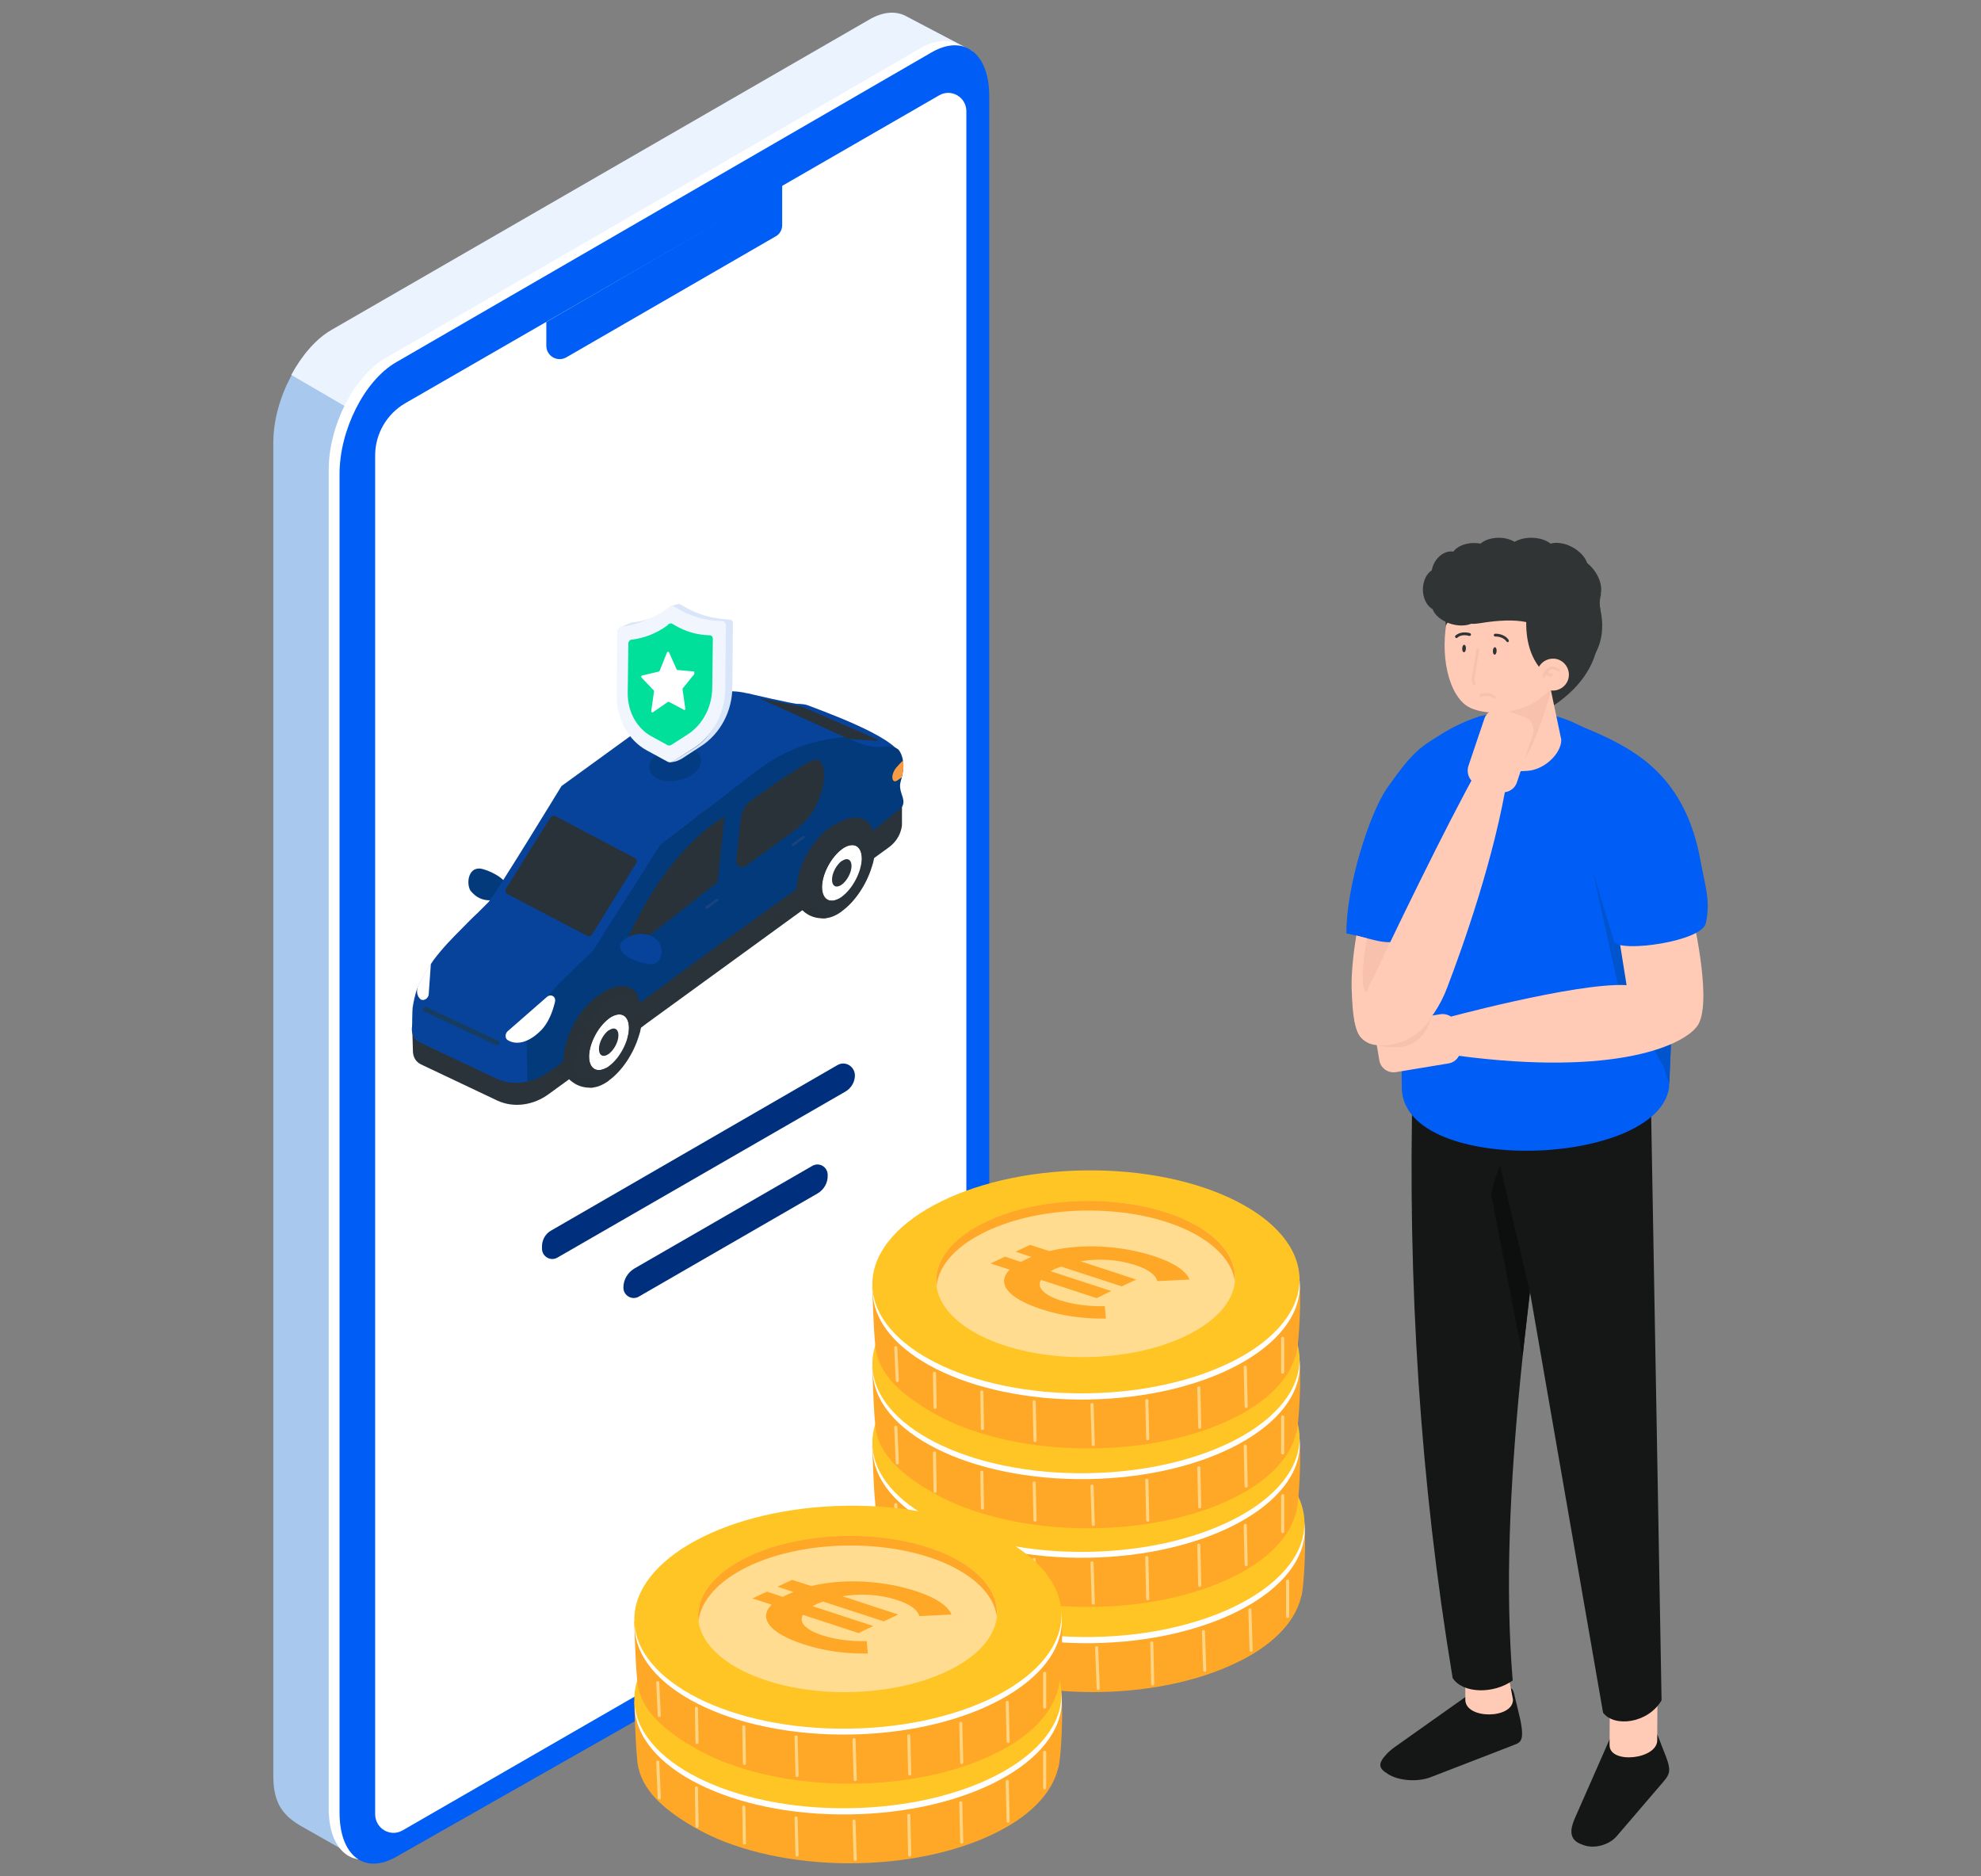 <?xml version="1.0" encoding="utf-8"?>
<!-- Generator: Adobe Illustrator 25.2.1, SVG Export Plug-In . SVG Version: 6.00 Build 0)  -->
<!DOCTYPE svg PUBLIC "-//W3C//DTD SVG 1.1//EN" "http://www.w3.org/Graphics/SVG/1.1/DTD/svg11.dtd">
<svg version="1.1" id="Calque_1" xmlns:x="http://ns.adobe.com/Extensibility/1.0/" xmlns:i="http://ns.adobe.com/AdobeIllustrator/10.0/" xmlns:graph="http://ns.adobe.com/Graphs/1.0/"
	 xmlns="http://www.w3.org/2000/svg" xmlns:xlink="http://www.w3.org/1999/xlink" x="0px" y="0px" viewBox="0 0 640 606"
	 style="enable-background:new 0 0 640 606;" xml:space="preserve">
<rect x="0" y="0" width="640" height="606" fill="#808080" stroke="none"/>
<style type="text/css">
	.st0{fill:#1B57A5;}
	.st1{fill:#005DF5;}
	.st2{fill:#293339;}
	.st3{fill:#55AAF8;}
	.st4{fill:#1456A4;}
	.st5{fill:#293239;}
	.st6{fill:#005ADD;}
	.st7{fill:#FFFFFF;}
	.st8{fill:#F79C43;}
	.st9{fill:none;}
	.st10{fill:#004DAA;}
	.st11{fill:#163D60;}
	.st12{fill:#113C60;}
	.st13{fill:#004EBF;}
	.st14{fill:#49AAF2;}
	.st15{fill:#39A2EA;}
	.st16{fill:#108FDD;}
	.st17{fill:#1C8FE5;}
	.st18{fill:#32A4EA;}
	.st19{fill:#C9C9C9;}
	.st20{fill:#07439B;}
	.st21{fill:#E9F0FF;}
	.st22{fill:#033A7C;}
	.st23{fill:#18437F;}
	.st24{fill:#4F5154;}
	.st25{fill:#FFCBB6;}
	.st26{fill:#121619;}
	.st27{fill:#313435;}
	.st28{fill:#FF8066;}
	.st29{fill:#946262;}
	.st30{fill:#F7C1AD;}
	.st31{fill:#7C7C7C;}
	.st32{fill:#8BD16D;}
	.st33{fill:#69A4F9;}
	.st34{fill:#599DEF;}
	.st35{fill:#382114;}
	.st36{fill:#95DD7A;}
	.st37{fill:#A8C9ED;}
	.st38{fill:#EBF3FF;}
	.st39{fill:none;stroke:#FFFFFF;stroke-width:2.832;stroke-miterlimit:10;}
	.st40{fill:#E6F0FF;}
	.st41{fill:#6899E3;}
	.st42{fill:#DE6C6C;}
	.st43{fill:#EAF0F9;}
	.st44{fill:#C0C6CE;}
	.st45{fill:#C49174;}
	.st46{fill:#232728;}
	.st47{fill:#ACAFF2;}
	.st48{fill:#424649;}
	.st49{fill:#359FEF;}
	.st50{fill:#B78369;}
	.st51{fill:#00307D;}
	.st52{fill:#FDFDFD;}
	.st53{fill:#76B3E5;}
	.st54{fill:#BED5F0;}
	.st55{fill:none;stroke:#C9C9C9;stroke-linecap:round;stroke-linejoin:round;stroke-miterlimit:10;}
	.st56{fill:none;stroke:#FFFFFF;stroke-linecap:round;stroke-linejoin:round;stroke-miterlimit:10;}
	.st57{fill:#936262;}
	.st58{fill:#B78369;stroke:#B78369;stroke-width:0.25;stroke-miterlimit:10;}
	.st59{fill:#313435;stroke:#313435;stroke-width:0.25;stroke-miterlimit:10;}
	.st60{fill:#86C66B;}
	.st61{fill:#C0DBFC;}
	.st62{fill:#293139;}
	.st63{fill:#05429B;}
	.st64{fill:#AAC7E8;}
	.st65{fill:#D9EAFF;}
	.st66{fill:#1A1F23;}
	.st67{fill:#BBDEFB;}
	.st68{fill:#013675;}
	.st69{fill:#032F5B;}
	.st70{fill:#0454A3;}
	.st71{opacity:0.34;fill:#FFFFFF;}
	.st72{fill:#C3D9EA;}
	.st73{fill:#0054CE;}
	.st74{fill:#1A76FC;}
	.st75{fill:#F5F6F7;}
	.st76{fill:#E0E0E0;}
	.st77{fill:#D1D2D3;}
	.st78{fill:#FFFAFA;}
	.st79{fill:#3E4A56;}
	.st80{clip-path:url(#SVGID_2_);}
	.st81{clip-path:url(#SVGID_4_);fill:#BBDEFB;}
	.st82{clip-path:url(#SVGID_6_);}
	.st83{clip-path:url(#SVGID_8_);fill:#293139;}
	.st84{clip-path:url(#SVGID_10_);}
	.st85{clip-path:url(#SVGID_12_);fill:#013675;}
	.st86{clip-path:url(#SVGID_14_);}
	.st87{clip-path:url(#SVGID_16_);fill:#032F5B;}
	.st88{clip-path:url(#SVGID_18_);}
	.st89{clip-path:url(#SVGID_20_);fill:#0454A3;}
	.st90{clip-path:url(#SVGID_22_);}
	.st91{clip-path:url(#SVGID_24_);fill:#FFFFFF;}
	.st92{clip-path:url(#SVGID_26_);}
	.st93{clip-path:url(#SVGID_28_);fill:#BED5F0;}
	.st94{clip-path:url(#SVGID_30_);}
	.st95{clip-path:url(#SVGID_32_);fill:#A4BFD8;}
	.st96{clip-path:url(#SVGID_34_);}
	.st97{clip-path:url(#SVGID_36_);fill:#C3D9EA;}
	.st98{clip-path:url(#SVGID_38_);}
	.st99{clip-path:url(#SVGID_40_);fill:#005DF5;}
	.st100{clip-path:url(#SVGID_42_);}
	.st101{clip-path:url(#SVGID_44_);fill:#0054CE;}
	.st102{clip-path:url(#SVGID_46_);}
	.st103{clip-path:url(#SVGID_48_);fill:#1A76FC;}
	.st104{clip-path:url(#SVGID_50_);}
	.st105{clip-path:url(#SVGID_52_);fill:#F5F6F7;}
	.st106{clip-path:url(#SVGID_54_);}
	.st107{clip-path:url(#SVGID_56_);fill:#E0E0E0;}
	.st108{clip-path:url(#SVGID_58_);}
	.st109{clip-path:url(#SVGID_60_);fill:#FFFFFF;}
	.st110{clip-path:url(#SVGID_62_);}
	.st111{clip-path:url(#SVGID_64_);fill:#D1D2D3;}
	.st112{fill:#EBF5FF;}
	.st113{fill:#D0E4F7;}
	.st114{fill:#B9D3ED;}
	.st115{fill:#104FC1;}
	.st116{fill:#316CE6;}
	.st117{fill:#A9D4FC;}
	.st118{fill:#2D62D1;}
	.st119{fill:#3E50B5;}
	.st120{fill:#E8EEFA;}
	.st121{fill:#0045A8;}
	.st122{fill:#044696;}
	.st123{fill:#F95D5D;}
	.st124{fill:#FFC931;}
	.st125{fill:#2CCE75;}
	.st126{fill:#F7F3F0;}
	.st127{fill:#191E23;}
	.st128{fill:#0A110D;}
	.st129{fill:#181B23;}
	.st130{fill:#182921;}
	.st131{fill:#0F2561;}
	.st132{fill:#3A96DB;}
	.st133{fill:#E0EEFF;}
	.st134{fill:#13261E;}
	.st135{fill:#FF5E3B;}
	.st136{fill:#F24620;}
	.st137{fill:#FF8166;}
	.st138{fill:none;stroke:#005DF5;stroke-width:8;stroke-linecap:round;stroke-linejoin:round;stroke-miterlimit:10;}
	.st139{fill:#EAB3A2;}
	.st140{fill:#EAEAEA;}
	.st141{fill:#F8FBFF;}
	.st142{fill:#F0F1F2;}
	.st143{fill:#E5E5E5;}
	.st144{fill:#E0A696;}
	.st145{fill:#CE9E7E;}
	.st146{fill:#BAD4F5;}
	.st147{fill:#BF8E73;}
	.st148{fill:#A9C8EA;}
	.st149{fill:#BC896D;}
	.st150{fill:#232526;}
	.st151{fill:#012C56;}
	.st152{fill:none;stroke:#B78369;stroke-width:0.5;stroke-linecap:round;stroke-linejoin:round;stroke-miterlimit:10;}
	.st153{fill:none;stroke:#313435;stroke-width:0.5;stroke-linecap:round;stroke-linejoin:round;stroke-miterlimit:10;}
	.st154{fill:#FFCE43;}
	.st155{fill:#F7890F;}
	.st156{clip-path:url(#SVGID_66_);fill:none;stroke:#FFFFFF;stroke-width:2;stroke-miterlimit:10;}
	.st157{opacity:0.74;fill:#033A7C;}
	.st158{fill:#D9E5F9;}
	.st159{fill:#F1F6FE;}
	.st160{fill:#00E09B;}
	.st161{enable-background:new    ;}
	.st162{clip-path:url(#SVGID_68_);}
	.st163{fill:#151616;}
	.st164{fill:#0D0F0F;}
	.st165{fill:#FFA727;}
	.st166{fill:#FFC524;}
	.st167{fill:#F2C97B;}
	.st168{fill:#FFB575;}
	.st169{fill:none;stroke:#FFD482;stroke-linecap:round;stroke-linejoin:round;stroke-miterlimit:10;}
	.st170{fill:#E69357;}
	.st171{fill:#FFDC8F;}
	.st172{fill:#F9BFAC;}
	.st173{clip-path:url(#SVGID_70_);enable-background:new    ;}
	.st174{fill:#0C1D4B;}
	.st175{clip-path:url(#SVGID_72_);enable-background:new    ;}
	.st176{fill:#0C1D4C;}
	.st177{clip-path:url(#SVGID_74_);enable-background:new    ;}
	.st178{fill:#0C1E4E;}
	.st179{clip-path:url(#SVGID_76_);enable-background:new    ;}
	.st180{fill:#0D2052;}
	.st181{clip-path:url(#SVGID_78_);enable-background:new    ;}
	.st182{clip-path:url(#SVGID_80_);enable-background:new    ;}
	.st183{clip-path:url(#SVGID_82_);enable-background:new    ;}
	.st184{clip-path:url(#SVGID_84_);enable-background:new    ;}
	.st185{clip-path:url(#SVGID_86_);enable-background:new    ;}
	.st186{clip-path:url(#SVGID_88_);enable-background:new    ;}
	.st187{clip-path:url(#SVGID_90_);enable-background:new    ;}
	.st188{clip-path:url(#SVGID_92_);enable-background:new    ;}
	.st189{clip-path:url(#SVGID_94_);enable-background:new    ;}
	.st190{clip-path:url(#SVGID_96_);enable-background:new    ;}
	.st191{fill:#858585;}
	.st192{fill:#868686;}
	.st193{fill:#909090;}
	.st194{fill:#F7F9FD;}
	.st195{clip-path:url(#SVGID_102_);enable-background:new    ;}
	.st196{opacity:0.51;}
	.st197{clip-path:url(#SVGID_104_);enable-background:new    ;}
	.st198{fill:#BBE1F9;}
	.st199{clip-path:url(#SVGID_106_);enable-background:new    ;}
	.st200{fill:#E3F1FF;}
	.st201{clip-path:url(#SVGID_108_);enable-background:new    ;}
	.st202{clip-path:url(#SVGID_110_);enable-background:new    ;}
	.st203{clip-path:url(#SVGID_112_);enable-background:new    ;}
	.st204{clip-path:url(#SVGID_114_);enable-background:new    ;}
	.st205{fill:#DD4343;}
	.st206{fill:#FF6969;}
	.st207{fill:#FFA9A9;}
	.st208{fill:#519AF2;}
	.st209{fill:none;stroke:#F7C1AD;stroke-linecap:round;stroke-linejoin:round;stroke-miterlimit:10;}
	.st210{fill:none;stroke:#313435;stroke-linecap:round;stroke-linejoin:round;stroke-miterlimit:10;}
	.st211{fill:none;stroke:#E0A696;stroke-linecap:round;stroke-linejoin:round;stroke-miterlimit:10;}
	.st212{fill:#F49A9A;}
	.st213{fill:#F2F0F0;}
	.st214{clip-path:url(#SVGID_116_);}
	.st215{fill:#F74B4B;}
	.st216{fill:#040405;}
	.st217{fill:#E8E8E8;}
	.st218{fill:#FEBDC5;}
	.st219{fill:#E3A9B0;}
	.st220{fill:#022F5B;}
	.st221{fill:#D1D1D1;}
	.st222{fill:#3D464C;}
	.st223{fill:#C8CACC;}
	.st224{fill:#3EC688;}
</style>
<g>
	<g>
		<g>
			<g>
				<g>
					<path class="st37" d="M114.5,599.6l166.2-110.2c10.4-6,18.8-91.9,18.8-105.8l0-362.7c0-13.9-8.4-20.2-18.8-14.2L107.1,106.9
						c-10.4,6-18.8,22.1-18.8,36l0,430.8c0,9.1,3.4,12.9,9.1,16.2L114.5,599.6z"/>
				</g>
			</g>
			<g>
				<g>
					<path class="st38" d="M210.6,189c0,0,89,208,89,194.2l14.6-366.7L292.3,5c-3.2-1.5-7.2-1.2-11.6,1.4L107.2,106.5
						c-5.1,2.9-9.7,8.3-13.1,14.6L210.6,189z"/>
				</g>
			</g>
			<g>
				<g>
					<path class="st7" d="M124.6,598.4l173.1-100.2c10.4-6,18.4-22.1,18.4-36l0-432.5c0-13.9-8.2-20.2-18.6-14.2l-173,100.2
						c-10.4,6-18.3,22.1-18.3,36l0,432.5C106.2,598,114.2,604.4,124.6,598.4z"/>
				</g>
			</g>
			<g>
				<g>
					<path class="st1" d="M128.1,599.7l176.4-100.2c10.4-6,15.1-13.7,15.1-27.5l0-440.9c0-13.9-8.2-20.2-18.6-14.2L128,117
						c-10.4,6-18.3,22.1-18.3,36l0,432.5C109.7,599.3,117.7,605.7,128.1,599.7z"/>
				</g>
			</g>
			<g>
				<g>
					<path class="st7" d="M130.1,591.2l175.9-101.4c3.9-2.2,6.2-6.3,6.2-10.8l0-443.1c0-4.5-4.9-7.4-8.8-5.1l-172.4,99.4
						c-6.1,3.5-9.8,10-9.8,16.9l0,439C121.3,590.7,126.2,593.5,130.1,591.2z"/>
				</g>
			</g>
		</g>
		<g>
			<path class="st1" d="M252.7,59.8v12.9c0,1.5-0.8,3-2.2,3.7l-67.5,39c-2.9,1.7-6.5-0.4-6.5-3.7v-7.7L252.7,59.8z"/>
		</g>
		<g>
			<g>
				<g>
					<g>
						<line class="st55" x1="282.7" y1="256.6" x2="282.7" y2="262.8"/>
						<path class="st56" d="M283.5,242.9c0,0,1.5,0.3,1.8,1.5"/>
						<polygon class="st0" points="167.5,336.3 189.4,314.1 214.6,273.5 257.2,243.7 272.9,239.4 282.3,242.8 289,242.1 
							283.4,238.8 271.2,236.7 254,241.8 212.7,270.9 187.3,311.4 164.1,336 						"/>
						<g>
							<path class="st20" d="M241.4,223.9c0,0,14.7,3.5,16.7,3.5c2,0,2.5,3.6,2.5,3.6l-13,0.3L241.4,223.9z"/>
						</g>
						<g>
							<path class="st20" d="M250,234l3-3.8c2.2-2.8,5.6-3.4,8.5-2.2c9.7,3.7,33.7,12.6,29.3,18.6C285.1,254.3,250,234,250,234z"/>
						</g>
						<g>
							<path class="st5" d="M243.6,225.2l15.2,3c0.2,0.1,0.4,0.1,0.6,0.2l24,10.4c0.3,0.1,0.1,0.5-0.2,0.5l-25.3-1.8L243.6,225.2z"
								/>
						</g>
						<g>
							<path class="st2" d="M160.7,355.5L136,343.8c-1.7-0.8-2.6-2.5-2.6-4.3l-0.2-6.9l22.4-12.3l40.8,19.2l-19,13.8
								C172.3,357.1,165.9,357.9,160.7,355.5z"/>
						</g>
						<g>
							<path class="st20" d="M160.4,348.4l-24.8-11.7c-3.4-1.6-3.4-6.7,0-9.2l19.7-14.3l40.8,19.2l-19,13.8
								C172,350,165.6,350.8,160.4,348.4z"/>
						</g>
						<g>
							<path class="st4" d="M267.9,270l-18.8-8.8c-4-1.9-3.5-6.2,1.1-9.6l0,0c4.7-3.4,11.8-4.6,15.8-2.7l18.8,8.8
								c4,1.9,3.5,6.2-1.1,9.6l0,0C279.1,270.7,271.9,271.9,267.9,270z"/>
						</g>
						<g>
							<path class="st5" d="M213,326.9c0-0.6-6.9-26.8-21-13.2c-6.2,6-16.9,30.9-11.3,33.9S213,326.9,213,326.9z"/>
						</g>
						<g>
							<path class="st2" d="M291.4,259.1l-9.5,4.7l-4.4-1.9l-29.8-7.8l-22.5,8.7l0.3,10.4c0,1.8,0.9,3.5,2.6,4.3L206.6,324
								c0,5.3,0.1,5.1,0.2,8.1l79.8-58c4.8-3.2,4.8-7.8,4.8-7.8L291.4,259.1z"/>
						</g>
						<g>
							<path class="st22" d="M281.9,268.3c-0.6-3.7-5.4-6.1-11.5-2.3c-7.2,4.5-12.7,12-12.8,21l-28.7,20.6L206.6,324
								c-0.3-5.5-6.1-7.5-12.6-2.9c-6.8,5-11.6,12.6-11.7,21.5l-3,2.3c-1.8,1.1-4.3,3.4-8.9,4.4c0-0.1-0.3-15-0.3-15
								c-0.1-3.8,0.5-5.9,2.8-10.1c1.1-2,18.8-18.6,20.5-20.8c2.1-2.6,19.9-30.7,19.9-30.7l22.2-16.9c0,0,4.4-4.9,11.1-9.7
								c0.5-1.5,1.7-3.1,3.6-4.5c3.3-2.4,7.8-3.7,11.6-3.6l0.6,1.1c0,0,2-1.5,4.9-1.4l4.4,0.2c0.6,0,1.3,0.2,1.8,0.4l3.5,1.5
								c2.5,1.1,5.3,1.6,8.1,1.4l0,0c4.1-0.6,5.3,1.1,5.3,1.1c0.2,0.3,2.4,2.9,0.9,8.6C290,256.4,281.9,268.3,281.9,268.3"/>
						</g>
						<g>
							<path class="st22" d="M154.2,289.7c-0.8-0.5-1.5-1.2-2.2-2c-1.5-2.4-0.7-8.5,4.3-6.9c1.6,0.5,3.1,1.2,4.4,2
								c2.2,1.4,3.7,3.1,3.4,4.8C163.9,289.8,158.4,292.3,154.2,289.7z"/>
						</g>
						<g>
							<path class="st5" d="M203.6,307l28.2-22l2.3-21.2c0,0-17.3,8.4-31.4,39.5C201.6,305.6,202.1,308.1,203.6,307z"/>
						</g>
						<g>
							<path class="st5" d="M265.9,253.9c0.9-4.9-0.1-9.4-3.1-8.4c-3.5,1.1-19.5,12.6-20.2,13.1c-0.1,0.1-0.2,0.1-0.3,0.2
								c-1.5,1.1-2.8,3.5-3,5.6l-1.4,12.7c-0.3,2.6,1.3,3.9,3.2,2.5l16.1-11.7c2.2-1.6,5-4.7,6.2-7.1
								C264.6,258.4,265.4,256.4,265.9,253.9z"/>
						</g>
						<path class="st20" d="M242.8,224.4c-1.3-0.5-3.2-1-6-1.1c-3.1-0.1-12.9,0.2-21.9,6.3l-33.5,24.3c0,0-21.8,35.7-23.6,37.5
							c-1.1,1.1-2.2,2.2-3.4,3.4c-1,0.9-1.9,1.8-2.7,2.6c-3.6,3.7-6.3,6.2-9.4,9.9c-0.7,0.8-1.3,1.6-2,2.5c-0.2,0.3-0.5,0.6-0.7,1
							c0,0-4.1,6-5.1,9.3c-0.1,0.4-0.2,0.7-0.3,1.1c-0.1,0.4-0.2,0.8-0.3,1.2c-0.1,0.5-0.2,0.9-0.3,1.4c-0.1,0.6-0.2,1.1-0.3,1.7
							c-0.1,1-0.2,6.1-0.1,7l35.4,9.1l2.9-10.3c0.1-0.1,0.2-1.1,0.3-2.1c0.1-0.1,0.1-0.2,0.2-0.4c1-1.8,2.1-3.5,3.3-5
							c1.2-1.4,2.4-2.8,3.6-4.3c5.1-5.4,12.6-12.3,12.6-12.3s7-11.1,8.9-14.1c3.8-5.7,12.9-20.4,12.9-20.4l31.7-24.1
							c8.5-6.5,17.9-9.7,27.9-10.5L242.8,224.4z"/>
						<g>
							<path class="st5" d="M199.7,274.3L199.7,274.3l-20.3-10.7c-0.5-0.3-1.2,0-1.6,0.5L163.5,287c-0.4,0.6-0.2,1.4,0.3,1.7
								l5.5,2.9l0,0l20.4,10.7c0.5,0.3,1.2,0,1.6-0.5l14.2-22.9c0.4-0.6,0.2-1.4-0.3-1.7L199.7,274.3z"/>
						</g>
						<g>
							<path class="st22" d="M291.8,246.9c0,5.9-2,5.3-0.4,9.9c0.9,2.6,0.7,4-2.3,5.8l-7.2,5.8"/>
							<path class="st22" d="M281.9,268.3l-1.1-11.1c0-0.5-0.2-0.9-0.4-1.3l-8-12.4c-0.8-1.2-0.5-3,0.6-4.1l0,0"/>
						</g>
						<g>
							<path class="st8" d="M291.3,251.1l-1.4,1c-0.5,0.3-0.9,0.4-1.2,0.1c-0.8-0.7-0.4-2.7,0.8-4.2c0.7-0.8,1.5-1.7,2.3-2.4
								C291.7,245.6,292.3,247.9,291.3,251.1z"/>
						</g>
						<g>
							<path class="st7" d="M164,333.1l12.7-11.1c1.3-1.1,3-0.1,2.6,1.6c-0.7,3-2.1,6.9-4.7,9.4c-4.4,4.3-8.2,4.4-10.5,3
								C163.1,335.5,163.1,333.9,164,333.1z"/>
						</g>
						<g>
							<g>
								<path class="st5" d="M192.9,322c5.9-4.2,10.7-1.9,10.6,5.3c0,0.2,0,0.3,0,0.5c-0.1,1.8-0.4,3.8-1.1,5.7
									c-1.7,5.5-5.4,11.1-9.6,14.1c-0.1,0.1-0.1,0.1-0.2,0.2c-4.1,2.9-7.7,2.7-9.4-0.1c-0.6-1-1-2.4-1.2-4.1c0-0.3,0-0.7,0-1.1
									c0.1-7,4.8-16.1,10.6-20.4C192.8,322.1,192.8,322,192.9,322z"/>
							</g>
							<g>
								<path class="st2" d="M196.7,332.9C196.7,332.9,196.7,332.9,196.7,332.9c1.8-1.3,3.2-0.6,3.2,1.5c0,2.1-1.4,4.7-3.1,6
									c0,0,0,0-0.1,0c-1.7,1.2-3.1,0.5-3.1-1.5C193.6,336.8,195,334.1,196.7,332.9z"/>
							</g>
							<g>
								<path class="st7" d="M196.8,328.9c3.6-2.5,6.4-1.1,6.4,3.2c0,4.2-2.9,9.7-6.4,12.2c0,0-0.1,0.1-0.1,0.1
									c-3.5,2.5-6.4,1.1-6.4-3.2c0-4.2,2.9-9.6,6.4-12.2C196.7,329,196.7,328.9,196.8,328.9z M196.7,340.4c1.7-1.3,3.1-3.9,3.1-6
									c0-2.1-1.4-2.8-3.1-1.6c0,0,0,0-0.1,0c-1.7,1.3-3.1,3.9-3.1,6C193.5,341,194.9,341.7,196.7,340.4
									C196.7,340.4,196.7,340.4,196.7,340.4"/>
							</g>
							<g>
								<path class="st2" d="M196.8,323.4c5.9-4.2,10.7-1.9,10.6,5.3c0,0.2,0,0.3,0,0.5c-0.1,1.8-0.4,3.8-1.1,5.7
									c-1.7,5.5-5.4,11.1-9.6,14.1c-0.1,0.1-0.1,0.1-0.2,0.2c-4.1,2.9-7.7,2.7-9.4-0.1c-0.6-1-1-2.4-1.2-4.1c0-0.3,0-0.7,0-1.1
									c0.1-7,4.8-16.1,10.6-20.4C196.7,323.5,196.8,323.5,196.8,323.4z M196.8,344.3c3.5-2.6,6.3-8,6.4-12.2
									c0-4.3-2.8-5.7-6.4-3.2c0,0-0.1,0.1-0.1,0.1c-3.5,2.6-6.3,8-6.4,12.2c0,4.3,2.8,5.7,6.4,3.2
									C196.7,344.3,196.7,344.3,196.8,344.3"/>
							</g>
							<path class="st5" d="M183.9,348.5c0,0,2.4,3.2,7.7,2.8c2.4-1.4-2.3-3.8-2.3-3.8L183.9,348.5z"/>
						</g>
						<g>
							<g>
								<path class="st2" d="M268.2,267.3c5.9-4.2,10.7-1.9,10.6,5.3c0,0.2,0,0.3,0,0.5c-0.1,1.8-0.4,3.8-1.1,5.7
									c-1.7,5.5-5.4,11.1-9.6,14.1c-0.1,0.1-0.1,0.1-0.2,0.2c-4.1,2.9-7.7,2.7-9.4-0.1c-0.6-1-1-2.4-1.2-4.1c0-0.3,0-0.7,0-1.1
									c0.1-7,4.8-16.1,10.6-20.4C268,267.4,268.1,267.4,268.2,267.3z"/>
							</g>
							<g>
								<path class="st2" d="M272,278.2C272,278.2,272,278.2,272,278.2c1.8-1.3,3.2-0.6,3.2,1.5c0,2.1-1.4,4.7-3.1,6c0,0,0,0-0.1,0
									c-1.7,1.2-3.1,0.5-3.1-1.5C268.8,282.1,270.2,279.5,272,278.2z"/>
							</g>
							<g>
								<path class="st7" d="M272.1,274.2c3.6-2.5,6.4-1.1,6.4,3.2c0,4.2-2.9,9.7-6.4,12.2c0,0-0.1,0.1-0.1,0.1
									c-3.5,2.5-6.4,1.1-6.4-3.2c0-4.2,2.9-9.6,6.4-12.2C272,274.3,272,274.3,272.1,274.2z M272,285.7c1.7-1.3,3.1-3.9,3.1-6
									c0-2.1-1.4-2.8-3.1-1.6c0,0,0,0-0.1,0c-1.7,1.3-3.1,3.9-3.1,6C268.8,286.3,270.2,287,272,285.7
									C272,285.7,272,285.7,272,285.7"/>
							</g>
							<g>
								<path class="st2" d="M272.1,268.7c5.9-4.2,10.7-1.9,10.6,5.3c0,0.2,0,0.3,0,0.5c-0.1,1.8-0.4,3.8-1.1,5.7
									c-1.7,5.5-5.4,11.1-9.6,14.1c-0.1,0.1-0.1,0.1-0.2,0.2c-4.1,2.9-7.7,2.7-9.4-0.1c-0.6-1-1-2.4-1.2-4.1c0-0.3,0-0.7,0-1.1
									c0.1-7,4.8-16.1,10.6-20.4C272,268.8,272,268.8,272.1,268.7z M272,289.6c3.5-2.6,6.3-8,6.4-12.2c0-4.3-2.8-5.7-6.4-3.2
									c0,0-0.1,0.1-0.1,0.1c-3.5,2.6-6.3,8-6.4,12.2c0,4.3,2.8,5.7,6.4,3.2C271.9,289.7,272,289.6,272,289.6"/>
							</g>
							<path class="st5" d="M259.1,293.8c0,0,2.4,3.2,7.7,2.8c2.4-1.4-2.3-3.8-2.3-3.8L259.1,293.8z"/>
						</g>
						<g>
							<path class="st23" d="M228.3,293.6c-0.1,0-0.3,0-0.4-0.2c-0.1-0.2,0-0.5,0.2-0.6l3.3-2.4c0.2-0.1,0.5-0.1,0.6,0.1
								c0.1,0.2,0,0.5-0.2,0.6l-3.3,2.4C228.5,293.6,228.4,293.6,228.3,293.6z"/>
						</g>
						<g>
							<path class="st23" d="M256.2,273.3c-0.1,0-0.3,0-0.4-0.2c-0.1-0.2,0-0.5,0.2-0.6l3.3-2.4c0.2-0.1,0.5-0.1,0.6,0.1
								c0.1,0.2,0,0.5-0.2,0.6l-3.3,2.4C256.4,273.2,256.3,273.3,256.2,273.3z"/>
						</g>
						<g>
							<path class="st11" d="M160.7,337.7c-0.1,0-0.3,0-0.4-0.1L137,326.7c-0.4-0.2-0.5-0.6-0.3-1c0.2-0.4,0.7-0.6,1-0.4l23.3,10.9
								c0.4,0.2,0.5,0.6,0.3,1C161.2,337.4,160.9,337.6,160.7,337.7z"/>
						</g>
						<g>
							<path class="st20" d="M210.3,302.3c0.8,0.4,1.7,1,2.4,1.8c1.8,2.2,1.6,8.3-3.7,7.2c-1.7-0.3-3.3-0.8-4.7-1.5
								c-2.4-1.1-4.1-2.6-4-4.3C200.6,303.3,205.9,300.3,210.3,302.3z"/>
						</g>
					</g>
					<g>
						<path class="st7" d="M136.1,322.9c1,0.4,2.3-0.5,2.4-1.7l0.7-9.9c-1.7,2.5-3.2,5.1-4.1,7.1c-0.7,1.6-0.4,3.4,0.8,4.4
							C136,322.9,136.1,322.9,136.1,322.9z"/>
					</g>
				</g>
				<g>
					
						<ellipse transform="matrix(0.979 -0.206 0.206 0.979 -46.091 50.139)" class="st157" cx="218" cy="246.7" rx="8.5" ry="5.4"/>
					<g>
						<g>
							<path class="st158" d="M204.6,201c-0.4,0-0.8,0.1-1.1,0.3l-2.9,1.2c3.1-0.2,5.1-0.9,8.1-2.1l3.2-1.3
								C209.1,200.1,207.5,200.7,204.6,201z"/>
							<path class="st158" d="M220.8,195.8l-1-0.6c-0.4-0.2-0.7-0.1-1.1,0l-2.2,0.7l2.2,0.6c4.4,2.7,8.8,5.1,14,5.1
								c0.6,0,1-0.1,1,0.6l0,20.4c-0.1,7.8-3.3,15.1-9.4,19l-7.4,4.6l1.1-0.2c0.9-0.2,1.1-0.4,1.6-0.6c0.2-0.1,0.4-0.2,0.6-0.3
								l6.3-4.1c6.2-4,10.1-11.3,10.1-19.1l0.2-20.5c0-0.8-0.5-1.3-1.2-1.3C230.3,199.9,225.3,198.5,220.8,195.8z"/>
						</g>
						<g>
							<path class="st159" d="M216.2,196c0.5-0.4,1.1-0.4,1.6-0.1l0.8,0.5c4.4,2.7,9.4,4.1,14.6,4.2c0.7,0,1.3,0.6,1.3,1.4
								l-0.2,20.5c-0.1,7.8-4,15.2-10.1,19.1l-6.9,4.4c-0.5,0.3-1,0.3-1.5,0.1l-6.8-3.7c-6.1-3.3-9.8-10.2-9.8-18l0.2-20.3
								c0-0.8,0.7-1.6,1.5-1.7c5.1-0.6,10-2.6,14.5-5.7L216.2,196z"/>
						</g>
						<g>
							<path class="st160" d="M216,201.6c0.4-0.3,0.9-0.3,1.2-0.1l0.7,0.4c3.5,2.1,7.3,3.2,11.4,3.3c0.6,0,1,0.5,1,1.1l-0.2,16
								c-0.1,6.1-3.1,11.8-7.9,14.9l-5.3,3.4c-0.4,0.2-0.8,0.3-1.2,0.1l-5.3-2.9c-4.7-2.6-7.7-8-7.6-14.1l0.2-15.8
								c0-0.7,0.5-1.3,1.2-1.3c4-0.5,7.8-2,11.3-4.5L216,201.6z"/>
						</g>
						<g>
							<g>
								<g class="st161">
									<defs>
										<polygon id="SVGID_67_" class="st161" points="207.2,230 207.2,210 224.3,211.1 224.3,231.1 										"/>
									</defs>
									<clipPath id="SVGID_2_">
										<use xlink:href="#SVGID_67_"  style="overflow:visible;"/>
									</clipPath>
									<g class="st80">
										<g>
											<g>
												<g>
													<path class="st7" d="M215.8,210.5c-0.1,0-0.2,0.1-0.3,0.2l-2.4,6c0,0.1-0.1,0.2-0.2,0.2l-5.5,1.3
														c-0.3,0.1-0.3,0.4-0.2,0.6l4,4.2c0.1,0.1,0.1,0.2,0.1,0.3l-0.9,6.4c0,0.2,0.1,0.4,0.3,0.4c0.1,0,0.1,0,0.2,0l4.9-3.4
														c0.1,0,0.1-0.1,0.2,0c0,0,0.1,0,0.1,0l4.9,2.6c0,0,0.1,0,0.1,0c0.2,0,0.4-0.2,0.3-0.4l-0.9-6.3c0-0.1,0-0.2,0.1-0.3
														l3.9-4.8c0.2-0.2,0.1-0.6-0.2-0.6l-5.5-0.5c-0.1,0-0.2-0.1-0.2-0.2l-2.5-5.6C216,210.6,215.9,210.5,215.8,210.5"/>
												</g>
											</g>
										</g>
									</g>
								</g>
							</g>
						</g>
					</g>
				</g>
			</g>
		</g>
		<g>
			<g>
				<path class="st30" d="M442.6,277.1c0,0-13.2,59.1,0.3,59.6c24.5,0.9,11.4-51,11.4-51L442.6,277.1z"/>
			</g>
			<g>
				<g>
					<path class="st163" d="M508.7,587.5l11.4-25.9c1.9-2.2,7.2-4.1,11.2-4.2c1.8-0.1,3.6,1.4,4.4,3.5l1.7,4.4
						c2.6,6.3,2.4,7.4-0.1,10.3l-15,17.5c-2.5,2.9-7.4,4.2-10.9,2.8l-1-0.4C507,594,507.2,591,508.7,587.5z"/>
				</g>
			</g>
			<g>
				<g>
					<path class="st25" d="M535.4,562.1c0,6.2-15.4,7.8-15.4,1.6l0.1-20l15.4-1.6L535.4,562.1z"/>
				</g>
			</g>
			<g>
				<g>
					<path class="st163" d="M450.6,564.3l24-17c3.3-1.3,6.2-3.1,10.9-2c2.1,0.5,2.8-1,3.6,1.5l2.1,8.8c1.5,7.7-0.3,7.2-3.3,8.5
						l-25.6,9.9c-4.3,1.7-10.6,1.2-13.9-1l-0.9-0.6c-2.5-1.7-1.6-3.5,0-5.3C448.4,566,449.5,565.1,450.6,564.3z"/>
				</g>
			</g>
			<g>
				<g>
					<path class="st25" d="M488.8,549c0,6.3-15.4,6.4-15.4,0l0-20.6l11.2-1.3L488.8,549z"/>
				</g>
			</g>
			<g>
				<g>
					<path class="st163" d="M488.7,542.8c-6.1,4.4-16.1,4.3-19.4-0.8c-10.5-63.3-14.6-127.6-12.9-193.1l48.2-14.4
						C494.9,413,483.8,482.5,488.7,542.8z"/>
				</g>
			</g>
			<g>
				<g>
					<path class="st163" d="M536.8,549.2c-4.4,7.5-15.3,8.8-18.9,4l-36.2-208.3l51.4-3.9L536.8,549.2z"/>
				</g>
			</g>
			<g>
				<g>
					<path class="st164" d="M494.3,417.4l-2.4,20.6l-10.2-52.4c1.2-4.4,1.2-4.4,2.9-9.2L494.3,417.4z"/>
				</g>
			</g>
			<g>
				<g>
					<path class="st1" d="M435,301.5c12.3,2.4,13.9,5.8,25.8-2.1l17.8-68.2l-5.2,1.9c-5.3,2.3-7.7,4-11.8,6.6
						c-5.6,3.6-9.4,9.2-13.3,14.6C442.4,262.6,434.8,286.8,435,301.5z"/>
				</g>
			</g>
			<g>
				<g>
					<path class="st1" d="M452.9,352.1c-0.8-24.3,5.5-29.3,1-59.4c-2.5-41.2,7-60.7,33.1-62.9l0,0c7.4-0.7,14.8,0.6,21.6,3.7
						c25.7,11.6,33.6,19.8,33.9,44l-3.3,74C535,376.9,454.7,379.7,452.9,352.1z"/>
				</g>
			</g>
			<g>
				<g>
					<polygon class="st73" points="514.6,281.5 522.6,317.6 537.5,344.7 539.3,350.2 540.4,322.7 					"/>
				</g>
			</g>
			<g>
				<g>
					<path class="st27" d="M483.5,227.4c0,0,2.6,5,4.4,6.2c1.8,1.1,29.3-8.4,28.6-30.5c-0.5-14-27-12.8-27-12.8L483.5,227.4z"/>
				</g>
			</g>
			<g>
				<g>
					<path class="st25" d="M493.3,249c-5.8,0.4-5.3-0.6-5.3-0.6c-4.8-0.5-3.7-5.3-3.9-9.6l-1.7-22.1c-0.3-4.3,3.1-8.1,7.4-8.4
						l1.3-0.1c4.3-0.3,8.1,3.1,8.4,7.4l4.9,23.3C504.5,243.2,499.1,248.7,493.3,249z"/>
				</g>
			</g>
			<g>
				<g>
					<path class="st30" d="M483.2,229.9c0,0,10.3,1.3,18.1-7.8c0,0-7.2,29.8-16.7,30L483.2,229.9z"/>
				</g>
			</g>
			<g>
				<g>
					<path class="st25" d="M489.6,220.9c-6.2,10-15.1,11.7-20,1.8c-4.5-9.2-3.8-24.5,2.4-34.5c6.2-10,15.1-10.8,20-1.8
						C496.8,195.4,495.8,210.9,489.6,220.9z"/>
				</g>
			</g>
			<g>
				<g>
					<path class="st25" d="M502.1,220.6c-6.2,10-26.2,13.3-31,4.2c-4.9-9,3.4-27.1,9.6-37.1c6.2-10,15.1-10.8,20-1.8
						C505.5,195.1,508.2,210.6,502.1,220.6z"/>
				</g>
			</g>
			<g>
				<g>
					<path class="st27" d="M494.3,192.2c0,0-6.3,20.9,9.7,28.7c0,0,21.1-7.6,10.8-30.6c-9.1-20.3-31.3-10.2-31.3-10.2L494.3,192.2z"
						/>
				</g>
			</g>
			<g>
				<g>
					<path class="st27" d="M467.1,202.1c0,0,3.9-8.7,15.7-10.6l-7.8-6.8C475,184.7,465.7,185.1,467.1,202.1z"/>
				</g>
			</g>
			<g>
				<g>
					<path class="st27" d="M500.9,206.3c-2.8-5.7-10.7-7-22.8-5c-1.8,0.3-3.7,0.3-5.5-0.4c-8.1-3.2-7.4-13.9-7.4-13.9
						c-0.6-7.3,4.6-9.6,11.9-10.1l19-1.4c10.7-0.9,19.1,9.3,19.7,16.6l0.3,1.2C516.6,200.5,508.2,205.8,500.9,206.3z"/>
				</g>
			</g>
			<g>
				<g>
					<path class="st25" d="M506.1,220.6c-1.5,2.4-4.7,3.2-7.1,1.7c-2.4-1.5-3.2-4.7-1.7-7.1c1.5-2.4,4.7-3.2,7.1-1.7
						C506.8,215,507.6,218.2,506.1,220.6z"/>
				</g>
			</g>
			<g>
				<g>
					<g>
						<path class="st30" d="M498.6,218.9C498.6,218.9,498.6,218.9,498.6,218.9c-0.3-0.1-0.4-0.3-0.3-0.6c0-0.1,0.8-2.3,2.5-2.9
							c1-0.3,2,0,3.1,0.8c0.2,0.2,0.2,0.4,0.1,0.6c-0.2,0.2-0.4,0.2-0.6,0.1c-0.8-0.6-1.6-0.9-2.2-0.7c-1.3,0.4-1.9,2.3-1.9,2.3
							C499,218.9,498.8,219,498.6,218.9z"/>
					</g>
				</g>
				<g>
					<g>
						<path class="st30" d="M500.5,218.5c-0.3-0.1-0.6-0.2-0.9-0.5c-0.3-0.3-0.5-0.7-0.5-1.1c0-0.3,0.2-0.5,0.4-0.5
							c0.3,0,0.5,0.2,0.5,0.4c0,0.2,0.1,0.3,0.2,0.4c0.2,0.2,0.7,0.3,0.9,0.3c0.3,0,0.5,0.2,0.5,0.4c0,0.3-0.2,0.5-0.4,0.5
							C501.1,218.6,500.9,218.6,500.5,218.5z"/>
					</g>
				</g>
			</g>
			<g>
				<g>
					<path class="st30" d="M476.2,221.3c-0.2,0-0.3-0.1-0.4-0.3l-0.4-1.2c0-0.1,0-0.2,0-0.2c0-0.1,0-0.1,0-0.2l1.6-9.6
						c0-0.3,0.3-0.4,0.5-0.4c0.3,0,0.4,0.3,0.4,0.5l-1.6,9.6c0,0,0,0.1,0,0.1l0.4,1c0.1,0.2,0,0.5-0.3,0.6
						C476.3,221.3,476.3,221.3,476.2,221.3z"/>
				</g>
			</g>
			<g>
				<g>
					
						<ellipse transform="matrix(4.590452e-02 -0.999 0.999 4.590452e-02 250.652 683.015)" class="st27" cx="482.9" cy="210.3" rx="1.2" ry="0.6"/>
				</g>
			</g>
			<g>
				<g>
					<path class="st27" d="M487,207.4c-0.1,0-0.2-0.1-0.3-0.2c-1.2-1.7-3.5-1.6-3.6-1.6c-0.3,0-0.5-0.2-0.5-0.4
						c0-0.3,0.2-0.5,0.4-0.5c0.1,0,2.9-0.2,4.4,2c0.1,0.2,0.1,0.5-0.1,0.6C487.3,207.4,487.1,207.5,487,207.4z"/>
				</g>
			</g>
			<g>
				<g>
					
						<ellipse transform="matrix(4.590452e-02 -0.999 0.999 4.590452e-02 241.995 672.381)" class="st27" cx="473" cy="209.5" rx="1.2" ry="0.6"/>
				</g>
			</g>
			<g>
				<g>
					<path class="st27" d="M470.6,206.1c-0.1,0-0.3,0-0.4-0.2c-0.2-0.2-0.1-0.5,0-0.6c2-1.7,4.6-0.8,4.7-0.8
						c0.2,0.1,0.4,0.3,0.3,0.6c-0.1,0.2-0.3,0.4-0.6,0.3c0,0-2.3-0.8-3.8,0.6C470.8,206,470.7,206.1,470.6,206.1z"/>
				</g>
			</g>
			<g>
				<path class="st25" d="M487.1,250.5c-4.1,26.2-14.7,55.8-19.6,68.6c-2.2,5.8-5.7,11.1-10.4,15.2c-3.8,3.3-12.2,4.4-15.6,2.3
					c-5.7-3.5-2.1-10.7-0.1-16c1-2.6,1.6-3.4,2.7-5.7c4.8-10.2,22.7-47.6,34.1-67.9L487.1,250.5z"/>
			</g>
			<g>
				<path class="st25" d="M492.1,231.4l-6.5-2.2c-2.5-0.8-5.3,0.5-6.1,3.1l-5.1,15.1c-0.8,2.5,0.5,5.3,3.1,6.1l6.5,2.2
					c2.5,0.8,5.3-0.5,6.1-3.1l5.1-15.2C496,235,494.7,232.2,492.1,231.4z"/>
			</g>
			<g>
				<path class="st25" d="M471.8,338.1l-1.1-6.6c-0.4-2.6-2.8-4.3-5.4-3.9l-16.9,2.8c-2.6,0.4-4.3,2.8-3.9,5.4l1.1,6.6
					c0.4,2.6,2.8,4.3,5.4,3.9l16.9-2.8C470.5,343.1,472.2,340.7,471.8,338.1z"/>
			</g>
			<g>
				<path class="st25" d="M547.1,297.2c0,0,6.4,27.7,1.1,34.4c-5.2,6.7-28.8,16.6-82.2,8.7l-0.4-11.1c0,0,43.5-11.9,59.9-11l-2.4-15
					L547.1,297.2z"/>
			</g>
			<g>
				<g>
					<path class="st1" d="M514.6,281.5l6.9,22.8c2.4,3.4,28.3-0.2,29.6-6.1c1.6-7.5-0.3-12.2-1.7-20.1
						c-4.9-27.1-20.6-35.8-35.2-42.1C498.8,229.3,505.6,261.2,514.6,281.5z"/>
				</g>
			</g>
			<g>
				<path class="st25" d="M438.2,302.2c0,0-2.1,11.4-1.4,19.4c0.7,7.9,0.7,14.2,5.7,15c5,0.8,0.5-17.9,0.5-17.9
					c-0.8,3.9-4.8,3.5-1.4-15.6C438.8,302.3,438.2,302.2,438.2,302.2z"/>
			</g>
			<g>
				<path class="st30" d="M462.7,328.1c0,0-4.8,10.2-17.9,9.5C452.2,339.2,459.2,339,462.7,328.1z"/>
			</g>
			<g>
				<g>
					<path class="st30" d="M482.7,225.6c-0.1,0-0.2,0-0.3-0.1c-1.3-1.3-3.8-0.5-3.8-0.5c-0.2,0.1-0.5-0.1-0.6-0.3
						c-0.1-0.2,0.1-0.5,0.3-0.6c0.1,0,3-1,4.7,0.8c0.2,0.2,0.2,0.5,0,0.6C482.9,225.5,482.8,225.6,482.7,225.6z"/>
				</g>
			</g>
			<g>
				
					<ellipse transform="matrix(0.28 -0.96 0.96 0.28 149.547 593.204)" class="st27" cx="470.3" cy="196.9" rx="4.9" ry="7.8"/>
			</g>
			<g>
				<ellipse class="st27" cx="464.6" cy="190.4" rx="4.9" ry="6.8"/>
			</g>
			<g>
				
					<ellipse transform="matrix(0.464 -0.886 0.886 0.464 87.402 513.01)" class="st27" cx="467.7" cy="184.3" rx="6.3" ry="4.9"/>
			</g>
			<g>
				<ellipse class="st27" cx="476.2" cy="180.3" rx="7.4" ry="4.9"/>
			</g>
			<g>
				<ellipse class="st27" cx="484.2" cy="178.6" rx="7.5" ry="4.9"/>
			</g>
			<g>
				<ellipse class="st27" cx="494.7" cy="178.6" rx="7.9" ry="4.9"/>
			</g>
			<g>
				
					<ellipse transform="matrix(0.479 -0.878 0.878 0.479 104.49 538.237)" class="st27" cx="505.6" cy="181.1" rx="4.9" ry="7.9"/>
			</g>
			<g>
				
					<ellipse transform="matrix(0.827 -0.562 0.562 0.827 -17.015 319.75)" class="st27" cx="511.4" cy="187.5" rx="4.9" ry="7.9"/>
			</g>
			<g>
				<path class="st27" d="M517.3,191.8c0,0-0.8,2.2-0.3,4.9c0.4,2.8-5-3.2-5-3.2L517.3,191.8z"/>
			</g>
		</g>
		<g>
			<g>
				<g>
					<g>
						<path class="st165" d="M421.4,493.5c0.6,2.3,0,20-1.1,22.5c-2,8.1-9.4,15.9-22.2,21.7c-27.9,12.8-70.7,11.6-95.5-2.9
							c-11.6-6.7-17.9-13.6-18.3-22.4c-0.5-4.7-0.9-18-0.9-18c0.8-2.9,4.5,0,6.8-2.7c3.7-5.4,10-10.4,18.8-14.5
							c27.9-12.8,70.7-11.6,95.5,2.9C414.9,486.3,420.5,486,421.4,493.5z"/>
						
							<ellipse transform="matrix(1 -1.452148e-02 1.452148e-02 1 -7.147 5.17)" class="st7" cx="352.5" cy="494.7" rx="69" ry="36"/>
						
							<ellipse transform="matrix(1 -1.452240e-02 1.452240e-02 1 -7.119 5.17)" class="st166" cx="352.4" cy="492.7" rx="69" ry="36"/>
						
							<ellipse transform="matrix(1 -1.452186e-02 1.452186e-02 1 -7.105 5.168)" class="st7" cx="352.3" cy="491.8" rx="48.3" ry="25.2"/>
						<path class="st167" d="M321.2,476c20.3-9.2,50.8-8.2,68,2.2c6.9,4.2,10.6,9.2,11.3,14.3c0.6-6.2-3.2-12.4-11.4-17.4
							c-17.2-10.4-47.7-11.4-68-2.2c-12.2,5.5-18,13.5-16.9,21.2C304.8,487.4,310.6,480.8,321.2,476z"/>
						<path class="st168" d="M331.2,500.4c-2.9-2.2-5.3-5.2-5.4-8l9.5-0.7c0.6,2.8,1.9,4.8,4.6,6.4c3.2,1.9,6,2,8.7,0.7
							c6.1-2.9-8.9-11.7,1.8-16.8c5.8-2.8,13.2-2.8,19.6-0.2l6.1-2.9l5.5,3.2l-6,2.9c3.1,2.4,3.8,4.8,3.6,7.3l-9.2-0.1
							c-0.1-2.1-0.8-3.7-3.2-5.1c-2.7-1.6-5.3-1.9-8-0.6c-5.6,2.7,9.8,11.3-1.6,16.7c-5.7,2.7-13.1,3.1-20.2,0.3l-6.2,3l-5.5-3.2
							L331.2,500.4z"/>
					</g>
				</g>
				<line class="st169" x1="354.3" y1="532.2" x2="354.8" y2="545.4"/>
				<line class="st169" x1="372.1" y1="530.7" x2="372.4" y2="543.9"/>
				<line class="st169" x1="388.8" y1="527" x2="389.2" y2="539.5"/>
				<line class="st169" x1="403.8" y1="520" x2="404.2" y2="533"/>
				<line class="st169" x1="416" y1="510.7" x2="416" y2="522.1"/>
				<line class="st169" x1="335.7" y1="531.3" x2="336" y2="543.9"/>
				<line class="st169" x1="318.8" y1="527" x2="319" y2="541.9"/>
				<line class="st169" x1="303.5" y1="520.9" x2="303.7" y2="534.7"/>
				<line class="st169" x1="290.8" y1="511.5" x2="291.5" y2="525.4"/>
			</g>
			<g>
				<g>
					<g>
						<path class="st165" d="M419.8,466c0.6,2.3,0,20-1.1,22.5c-2,8.1-9.4,15.9-22.2,21.7c-27.9,12.8-70.7,11.6-95.5-2.9
							c-11.6-6.7-17.9-13.6-18.3-22.4c-0.5-4.7-0.9-18-0.9-18c0.8-2.9,4.5,0,6.8-2.7c3.7-5.4,10-10.4,18.8-14.5
							c27.9-12.8,70.7-11.6,95.5,2.9C413.3,458.7,418.9,458.4,419.8,466z"/>
						
							<ellipse transform="matrix(1 -1.452327e-02 1.452327e-02 1 -6.747 5.145)" class="st7" cx="350.9" cy="467.1" rx="69" ry="36"/>
						
							<ellipse transform="matrix(1 -1.452227e-02 1.452227e-02 1 -6.718 5.144)" class="st166" cx="350.8" cy="465.2" rx="69" ry="36"/>
						<path class="st7" d="M387.5,447.5c-17.2-10.4-47.7-11.4-68-2.2c-20.3,9.2-22.8,25.1-5.6,35.5c17.2,10.4,47.7,11.4,68,2.2
							C402.3,473.9,404.8,458,387.5,447.5z"/>
						<path class="st170" d="M319.6,448.4c20.3-9.2,50.8-8.2,68,2.2c6.9,4.2,10.6,9.2,11.3,14.3c0.6-6.2-3.2-12.4-11.4-17.4
							c-17.2-10.4-47.7-11.4-68-2.2c-12.2,5.5-18,13.5-16.9,21.2C303.2,459.9,309,453.2,319.6,448.4z"/>
						<path class="st168" d="M329.6,472.8c-2.9-2.2-5.3-5.2-5.4-8l9.5-0.7c0.6,2.8,1.9,4.8,4.6,6.4c3.2,1.9,6,2,8.7,0.7
							c6.1-2.9-8.9-11.7,1.8-16.8c5.8-2.8,13.2-2.8,19.6-0.2l6.1-2.9l5.5,3.2l-6,2.9c3.1,2.4,3.8,4.8,3.6,7.3l-9.2-0.1
							c-0.1-2.1-0.8-3.7-3.2-5.1c-2.7-1.6-5.3-1.9-8-0.6c-5.6,2.7,9.8,11.3-1.6,16.7c-5.7,2.7-13.1,3.1-20.2,0.3l-6.2,3l-5.5-3.2
							L329.6,472.8z"/>
					</g>
				</g>
				<line class="st169" x1="352.8" y1="504.8" x2="353.2" y2="517.8"/>
				<line class="st169" x1="370.5" y1="503.1" x2="370.8" y2="516.4"/>
				<line class="st169" x1="387.3" y1="499.1" x2="387.6" y2="512.1"/>
				<line class="st169" x1="402.3" y1="492.7" x2="402.6" y2="505.4"/>
				<line class="st169" x1="414.4" y1="483.1" x2="414.4" y2="494.7"/>
				<line class="st169" x1="334.1" y1="503.7" x2="334.4" y2="516.4"/>
				<line class="st169" x1="317.2" y1="500.7" x2="317.4" y2="514.3"/>
				<line class="st169" x1="301.9" y1="494.7" x2="302.1" y2="507.1"/>
				<line class="st169" x1="289.4" y1="486" x2="289.9" y2="497.9"/>
			</g>
			<g>
				<g>
					<g>
						<path class="st165" d="M419.8,440.6c0.6,2.3,0,20-1.1,22.5c-2,8.1-9.4,15.9-22.2,21.7c-27.9,12.8-70.7,11.6-95.5-2.9
							c-11.6-6.7-17.9-13.6-18.3-22.4c-0.5-4.7-0.9-18-0.9-18c0.8-2.9,4.5,0,6.8-2.7c3.7-5.4,10-10.4,18.8-14.5
							c27.9-12.8,70.7-11.6,95.5,2.9C413.3,433.3,418.9,433,419.8,440.6z"/>
						
							<ellipse transform="matrix(1 -1.452327e-02 1.452327e-02 1 -6.378 5.142)" class="st7" cx="350.9" cy="441.7" rx="69" ry="36"/>
						
							<ellipse transform="matrix(1 -1.452304e-02 1.452304e-02 1 -6.35 5.141)" class="st166" cx="350.8" cy="439.8" rx="69" ry="36"/>
						
							<ellipse transform="matrix(1 -1.452053e-02 1.452053e-02 1 -6.335 5.139)" class="st7" cx="350.7" cy="438.8" rx="48.3" ry="25.2"/>
						<path class="st170" d="M319.6,423c20.3-9.2,50.8-8.2,68,2.2c6.9,4.2,10.6,9.2,11.3,14.3c0.6-6.2-3.2-12.4-11.4-17.4
							c-17.2-10.4-47.7-11.4-68-2.2c-12.2,5.5-18,13.5-16.9,21.2C303.2,434.5,309,427.8,319.6,423z"/>
						<path class="st168" d="M329.6,447.4c-2.9-2.2-5.3-5.2-5.4-8l9.5-0.7c0.6,2.8,1.9,4.8,4.6,6.4c3.2,1.9,6,2,8.7,0.7
							c6.1-2.9-8.9-11.7,1.8-16.8c5.8-2.8,13.2-2.8,19.6-0.2l6.1-2.9l5.5,3.2l-6,2.9c3.1,2.4,3.8,4.8,3.6,7.3l-9.2-0.1
							c-0.1-2.1-0.8-3.7-3.2-5.1c-2.7-1.6-5.3-1.9-8-0.6c-5.6,2.7,9.8,11.3-1.6,16.7c-5.7,2.7-13.1,3.1-20.2,0.3l-6.2,3l-5.5-3.2
							L329.6,447.4z"/>
					</g>
				</g>
				<line class="st169" x1="352.8" y1="480" x2="353.2" y2="492.4"/>
				<line class="st169" x1="370.5" y1="478.1" x2="370.8" y2="491"/>
				<line class="st169" x1="387.3" y1="474.1" x2="387.6" y2="486.7"/>
				<line class="st169" x1="402.3" y1="467.1" x2="402.6" y2="480"/>
				<line class="st169" x1="414.4" y1="457.7" x2="414.4" y2="469.3"/>
				<line class="st169" x1="334.1" y1="479" x2="334.4" y2="491"/>
				<line class="st169" x1="317.2" y1="475.5" x2="317.4" y2="487.1"/>
				<line class="st169" x1="301.9" y1="469.3" x2="302.1" y2="481.7"/>
				<line class="st169" x1="289.4" y1="461" x2="289.9" y2="472.5"/>
			</g>
			<g>
				<g>
					<g>
						<g>
							<path class="st165" d="M419.8,414.8c0.6,2.3,0,20-1.1,22.5c-2,8.1-9.4,15.9-22.2,21.7c-27.9,12.8-70.7,11.6-95.5-2.9
								c-11.6-6.7-17.9-13.6-18.3-22.4c-0.5-4.7-0.9-18-0.9-18c0.8-2.9,4.5,0,6.8-2.7c3.7-5.4,10-10.4,18.8-14.5
								c27.9-12.8,70.7-11.6,95.5,2.9C413.3,407.6,418.9,407.3,419.8,414.8z"/>
							
								<ellipse transform="matrix(1 -1.452223e-02 1.452223e-02 1 -6.004 5.139)" class="st7" cx="350.9" cy="416" rx="69" ry="36"/>
							
								<ellipse transform="matrix(1 -1.452148e-02 1.452148e-02 1 -5.976 5.138)" class="st166" cx="350.8" cy="414" rx="69" ry="36"/>
							
								<ellipse transform="matrix(1 -1.451979e-02 1.451979e-02 1 -5.961 5.136)" class="st171" cx="350.7" cy="413.1" rx="48.3" ry="25.2"/>
							<path class="st165" d="M319.6,397.3c20.3-9.2,50.8-8.2,68,2.2c6.9,4.2,10.6,9.2,11.3,14.3c0.6-6.2-3.2-12.4-11.4-17.4
								c-17.2-10.4-47.7-11.4-68-2.2c-12.2,5.5-18,13.5-16.9,21.2C303.2,408.7,309,402.1,319.6,397.3z"/>
						</g>
					</g>
					<line class="st169" x1="352.8" y1="453.7" x2="353.2" y2="466.6"/>
					<line class="st169" x1="370.5" y1="452.4" x2="370.8" y2="464.7"/>
					<line class="st169" x1="387.3" y1="448.3" x2="387.6" y2="461"/>
					<line class="st169" x1="402.3" y1="441.6" x2="402.6" y2="454.3"/>
					<line class="st169" x1="414.4" y1="432.3" x2="414.4" y2="443.2"/>
					<line class="st169" x1="334.1" y1="452.8" x2="334.4" y2="465.3"/>
					<line class="st169" x1="317.2" y1="449.6" x2="317.4" y2="461.4"/>
					<line class="st169" x1="301.9" y1="443.6" x2="302.1" y2="454.6"/>
					<line class="st169" x1="289.4" y1="435.3" x2="289.9" y2="445.9"/>
				</g>
				<g>
					<path class="st165" d="M354.3,419.3l-18-5.9c-1.4,2.4,0.8,4.8,6.2,6.6c4.7,1.5,9.6,2,14.4,1.9l0.4,4c-7.1,0.1-14.1-0.8-20.8-3
						c-11-3.6-14.7-8.4-10.3-12.8l-6.2-2l4.7-2.2l5.1,1.7c0.5-0.3,1-0.5,1.6-0.8c0.6-0.3,1.1-0.5,1.8-0.8l-5.1-1.7l4.7-2.2l6.2,2
						c10.3-2.5,23-1.9,34,1.7c6.6,2.2,10.2,4.8,11.3,7.5l-10.4,0.5c-0.5-1.8-2.5-3.7-7.2-5.2c-5.5-1.8-11.9-2.2-17.6-1.2l18,5.9
						l-4.7,2.2l-19.6-6.4c-0.6,0.2-1.2,0.5-1.8,0.7c-0.6,0.3-1.1,0.5-1.6,0.8l19.6,6.4L354.3,419.3z"/>
				</g>
			</g>
			<g>
				<g>
					<g>
						<path class="st165" d="M342.9,548.8c0.6,2.3,0,20-1.1,22.5c-2,8.1-9.4,15.9-22.2,21.7c-27.9,12.8-70.7,11.6-95.5-2.9
							c-11.6-6.7-17.9-13.6-18.3-22.4c-0.5-4.7-0.9-18-0.9-18c0.8-2.9,4.5,0,6.8-2.7c3.7-5.4,10-10.4,18.8-14.5
							c27.9-12.8,70.7-11.6,95.5,2.9C336.4,541.5,342,541.3,342.9,548.8z"/>
						
							<ellipse transform="matrix(1 -1.452327e-02 1.452327e-02 1 -7.958 4.037)" class="st7" cx="274" cy="550" rx="69" ry="36"/>
						
							<ellipse transform="matrix(1 -1.452304e-02 1.452304e-02 1 -7.93 4.036)" class="st166" cx="273.9" cy="548" rx="69" ry="36"/>
						
							<ellipse transform="matrix(1 -1.452053e-02 1.452053e-02 1 -7.915 4.034)" class="st7" cx="273.8" cy="547" rx="48.3" ry="25.2"/>
						<path class="st170" d="M242.7,531.3c20.3-9.2,50.8-8.2,68,2.2c6.9,4.2,10.6,9.2,11.3,14.3c0.6-6.2-3.2-12.4-11.4-17.4
							c-17.2-10.4-47.7-11.4-68-2.2c-12.2,5.5-18,13.5-16.9,21.2C226.4,542.7,232.1,536.1,242.7,531.3z"/>
						<path class="st168" d="M252.7,555.7c-2.9-2.2-5.3-5.2-5.4-8l9.5-0.7c0.6,2.8,1.9,4.8,4.6,6.4c3.2,1.9,6,2,8.7,0.7
							c6.1-2.9-8.9-11.7,1.8-16.8c5.8-2.8,13.2-2.8,19.6-0.2l6.1-2.9l5.5,3.2l-6,2.9c3.1,2.4,3.8,4.8,3.6,7.3l-9.2-0.1
							c-0.1-2.1-0.8-3.7-3.2-5.1c-2.7-1.6-5.3-1.9-8-0.6c-5.6,2.7,9.8,11.3-1.6,16.7c-5.7,2.7-13.1,3.1-20.2,0.3l-6.2,3l-5.5-3.2
							L252.7,555.7z"/>
					</g>
				</g>
				<line class="st169" x1="275.9" y1="588.2" x2="276.3" y2="600.6"/>
				<line class="st169" x1="293.6" y1="586.4" x2="293.9" y2="599.2"/>
				<line class="st169" x1="310.4" y1="582.3" x2="310.7" y2="595"/>
				<line class="st169" x1="325.4" y1="575.4" x2="325.7" y2="588.2"/>
				<line class="st169" x1="337.5" y1="566" x2="337.5" y2="577.5"/>
				<line class="st169" x1="257.2" y1="587.2" x2="257.5" y2="599.2"/>
				<line class="st169" x1="240.3" y1="583.7" x2="240.5" y2="595.3"/>
				<line class="st169" x1="225" y1="577.5" x2="225.2" y2="589.9"/>
				<line class="st169" x1="212.5" y1="569.2" x2="213" y2="580.7"/>
			</g>
			<g>
				<g>
					<g>
						<g>
							<path class="st165" d="M342.9,523.1c0.6,2.3,0,20-1.1,22.5c-2,8.1-9.4,15.9-22.2,21.7c-27.9,12.8-70.7,11.6-95.5-2.9
								c-11.6-6.7-17.9-13.6-18.3-22.4c-0.5-4.7-0.9-18-0.9-18c0.8-2.9,4.5,0,6.8-2.7c3.7-5.4,10-10.4,18.8-14.5
								c27.9-12.8,70.7-11.6,95.5,2.9C336.4,515.8,342,515.5,342.9,523.1z"/>
							
								<ellipse transform="matrix(1 -1.452223e-02 1.452223e-02 1 -7.584 4.034)" class="st7" cx="274" cy="524.2" rx="69" ry="36"/>
							
								<ellipse transform="matrix(1 -1.452148e-02 1.452148e-02 1 -7.555 4.033)" class="st166" cx="273.9" cy="522.3" rx="69" ry="36"/>
							
								<ellipse transform="matrix(1 -1.451979e-02 1.451979e-02 1 -7.541 4.031)" class="st171" cx="273.8" cy="521.3" rx="48.3" ry="25.2"/>
							<path class="st165" d="M242.7,505.5c20.3-9.2,50.8-8.2,68,2.2c6.9,4.2,10.6,9.2,11.3,14.3c0.6-6.2-3.2-12.4-11.4-17.4
								c-17.2-10.4-47.7-11.4-68-2.2c-12.2,5.5-18,13.5-16.9,21.2C226.4,517,232.1,510.4,242.7,505.5z"/>
						</g>
					</g>
					<line class="st169" x1="275.9" y1="561.9" x2="276.3" y2="574.8"/>
					<line class="st169" x1="293.6" y1="560.7" x2="293.9" y2="573"/>
					<line class="st169" x1="310.4" y1="556.6" x2="310.7" y2="569.3"/>
					<line class="st169" x1="325.4" y1="549.9" x2="325.7" y2="562.5"/>
					<line class="st169" x1="337.5" y1="540.5" x2="337.5" y2="551.4"/>
					<line class="st169" x1="257.2" y1="561" x2="257.5" y2="573.5"/>
					<line class="st169" x1="240.3" y1="557.8" x2="240.5" y2="569.6"/>
					<line class="st169" x1="225" y1="551.8" x2="225.2" y2="562.8"/>
					<line class="st169" x1="212.5" y1="543.5" x2="213" y2="554.1"/>
				</g>
				<g>
					<path class="st165" d="M277.4,527.5l-18-5.9c-1.4,2.4,0.8,4.8,6.2,6.6c4.7,1.5,9.6,2,14.4,1.9l0.4,4c-7.1,0.1-14.1-0.8-20.8-3
						c-11-3.6-14.7-8.4-10.3-12.8l-6.2-2l4.7-2.2l5.1,1.7c0.5-0.3,1-0.5,1.6-0.8c0.6-0.3,1.1-0.5,1.8-0.8l-5.1-1.7l4.7-2.2l6.2,2
						c10.3-2.5,23-1.9,34,1.7c6.6,2.2,10.2,4.8,11.3,7.5l-10.4,0.5c-0.5-1.8-2.5-3.7-7.2-5.2c-5.5-1.8-11.9-2.2-17.6-1.2l18,5.9
						l-4.7,2.2l-19.6-6.4c-0.6,0.2-1.2,0.5-1.8,0.7c-0.6,0.3-1.1,0.5-1.6,0.8l19.6,6.4L277.4,527.5z"/>
				</g>
			</g>
		</g>
		<path class="st51" d="M270.6,344L178,397.5c-1.8,1-2.9,3-2.9,5.1v0.7c0,2.6,2.8,4.2,5,2.9l93-53.6c1.9-1.1,3.1-3.1,3.1-5.3l0,0
			C276.1,344.4,273.1,342.6,270.6,344z"/>
		<path class="st51" d="M262.4,376.6L205,409.7c-2.2,1.3-3.6,3.6-3.6,6.2v0c0,2.6,2.8,4.2,5,2.9l57.7-33.3c2.1-1.2,3.4-3.5,3.3-5.9
			l0-0.2C267.3,376.8,264.6,375.3,262.4,376.6z"/>
	</g>
</g>
</svg>
